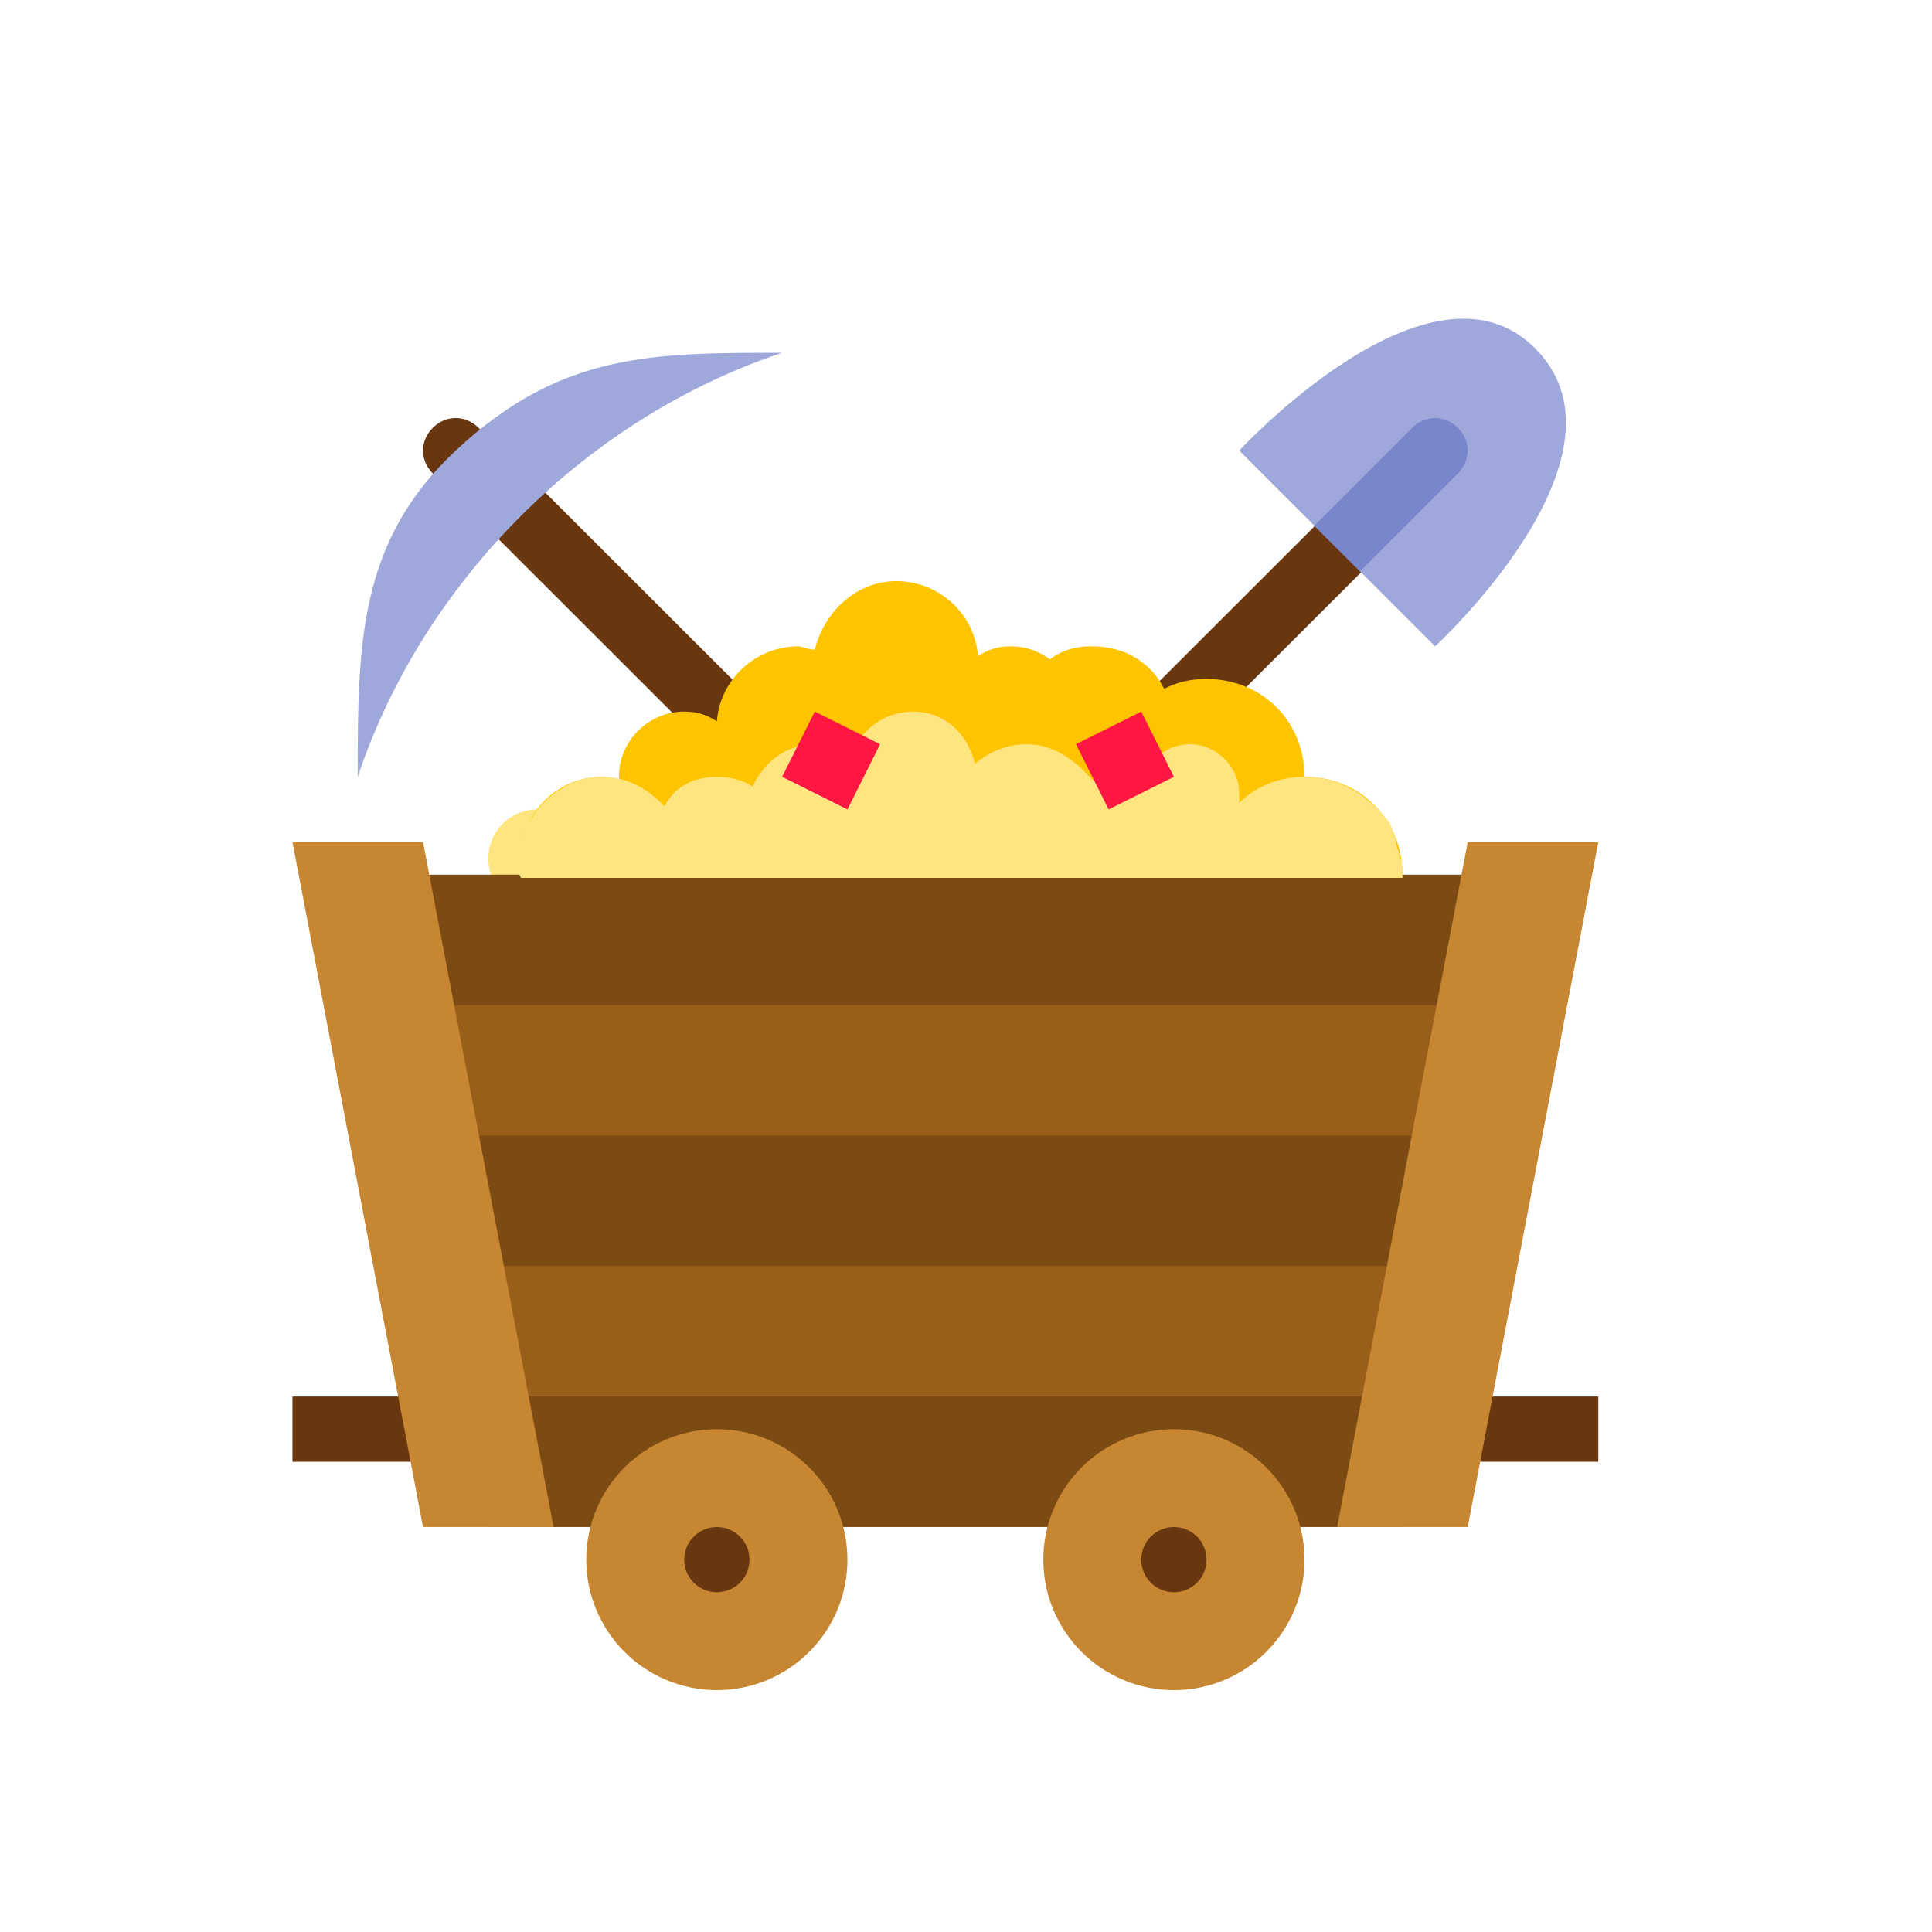 <svg xmlns="http://www.w3.org/2000/svg" xmlns:xlink="http://www.w3.org/1999/xlink" width="300" viewBox="0 0 224.88 225" height="300" preserveAspectRatio="xMidYMid meet"><defs><clipPath id="d5fa14f409"><path d="M 68 166 L 99 166 L 99 196.828 L 68 196.828 Z M 68 166 " clip-rule="nonzero"></path></clipPath><clipPath id="bd7341cb23"><path d="M 121 166 L 152 166 L 152 196.828 L 121 196.828 Z M 121 166 " clip-rule="nonzero"></path></clipPath></defs><path fill="#683710" d="M 53.16 57.832 L 58.535 52.461 L 116.07 109.941 L 110.691 115.312 Z M 53.16 57.832 " fill-opacity="1" fill-rule="nonzero"></path><path fill="#683710" d="M 50.348 55.141 L 110.418 115.16 L 115.742 109.84 L 55.668 49.824 C 54.148 48.305 51.867 48.305 50.348 49.824 C 48.824 51.34 48.824 53.621 50.348 55.141 Z M 50.348 55.141 " fill-opacity="1" fill-rule="nonzero"></path><path fill="#9fa8da" d="M 91.027 41.086 C 68.215 48.684 49.207 67.676 41.602 90.469 C 41.602 75.273 41.602 63.117 53.008 52.48 C 65.176 41.086 75.82 41.086 91.027 41.086 Z M 91.027 41.086 " fill-opacity="1" fill-rule="nonzero"></path><path fill="#ffe57f" d="M 62.512 94.266 C 62.141 94.266 61.77 94.305 61.402 94.375 C 61.035 94.449 60.676 94.559 60.332 94.699 C 59.984 94.844 59.656 95.02 59.344 95.227 C 59.035 95.434 58.746 95.672 58.48 95.934 C 58.215 96.199 57.98 96.488 57.77 96.797 C 57.562 97.109 57.387 97.438 57.246 97.785 C 57.102 98.129 56.992 98.484 56.918 98.852 C 56.848 99.219 56.809 99.59 56.809 99.965 C 56.809 100.34 56.848 100.711 56.918 101.074 C 56.992 101.441 57.102 101.801 57.246 102.145 C 57.387 102.492 57.562 102.82 57.77 103.129 C 57.98 103.441 58.215 103.73 58.48 103.992 C 58.746 104.258 59.035 104.496 59.344 104.703 C 59.656 104.91 59.984 105.086 60.332 105.23 C 60.676 105.371 61.035 105.48 61.402 105.555 C 61.77 105.625 62.141 105.664 62.512 105.664 C 62.887 105.664 63.258 105.625 63.625 105.555 C 63.992 105.48 64.352 105.371 64.695 105.23 C 65.043 105.086 65.371 104.91 65.684 104.703 C 65.992 104.496 66.281 104.258 66.547 103.992 C 66.812 103.73 67.047 103.441 67.254 103.129 C 67.465 102.82 67.641 102.492 67.781 102.145 C 67.926 101.801 68.035 101.441 68.105 101.074 C 68.18 100.711 68.215 100.34 68.215 99.965 C 68.215 99.59 68.18 99.219 68.105 98.852 C 68.035 98.484 67.926 98.129 67.781 97.785 C 67.641 97.438 67.465 97.109 67.254 96.797 C 67.047 96.488 66.812 96.199 66.547 95.934 C 66.281 95.672 65.992 95.434 65.684 95.227 C 65.371 95.02 65.043 94.844 64.695 94.699 C 64.352 94.559 63.992 94.449 63.625 94.375 C 63.258 94.305 62.887 94.266 62.512 94.266 Z M 62.512 94.266 " fill-opacity="1" fill-rule="nonzero"></path><path fill="#683710" d="M 34 162.641 L 186.078 162.641 L 186.078 170.238 L 34 170.238 Z M 34 162.641 " fill-opacity="1" fill-rule="nonzero"></path><path fill="#683710" d="M 104.199 110.098 L 165.496 48.855 L 170.871 54.227 L 109.574 115.469 Z M 104.199 110.098 " fill-opacity="1" fill-rule="nonzero"></path><path fill="#683710" d="M 104.199 110.098 L 165.496 48.855 L 170.871 54.227 L 109.574 115.469 Z M 104.199 110.098 " fill-opacity="1" fill-rule="nonzero"></path><path fill="#7c4a13" d="M 163.266 177.836 L 56.809 177.836 L 45.402 101.863 L 174.672 101.863 Z M 163.266 177.836 " fill-opacity="1" fill-rule="nonzero"></path><path fill="#995f1a" d="M 47.684 117.059 L 49.965 132.254 L 170.109 132.254 L 172.391 117.059 Z M 165.547 162.641 L 167.828 147.449 L 52.246 147.449 L 54.527 162.641 Z M 165.547 162.641 " fill-opacity="1" fill-rule="nonzero"></path><g clip-path="url(#d5fa14f409)"><path fill="#c68632" d="M 83.426 166.441 C 82.426 166.441 81.438 166.539 80.457 166.734 C 79.477 166.926 78.527 167.215 77.605 167.598 C 76.684 167.98 75.805 168.445 74.977 169 C 74.145 169.555 73.375 170.188 72.672 170.891 C 71.965 171.598 71.336 172.363 70.781 173.195 C 70.227 174.023 69.758 174.898 69.375 175.82 C 68.992 176.742 68.703 177.691 68.508 178.672 C 68.312 179.648 68.215 180.637 68.215 181.637 C 68.215 182.633 68.312 183.621 68.508 184.602 C 68.703 185.578 68.992 186.527 69.375 187.449 C 69.758 188.371 70.227 189.246 70.781 190.078 C 71.336 190.906 71.965 191.676 72.672 192.379 C 73.375 193.086 74.145 193.715 74.977 194.27 C 75.805 194.824 76.684 195.293 77.605 195.672 C 78.527 196.055 79.477 196.344 80.457 196.539 C 81.438 196.734 82.426 196.828 83.426 196.828 C 84.422 196.828 85.414 196.734 86.391 196.539 C 87.371 196.344 88.32 196.055 89.246 195.672 C 90.168 195.293 91.043 194.824 91.875 194.27 C 92.703 193.715 93.473 193.086 94.18 192.379 C 94.883 191.676 95.516 190.906 96.07 190.078 C 96.625 189.246 97.094 188.371 97.477 187.449 C 97.855 186.527 98.145 185.578 98.34 184.602 C 98.535 183.621 98.633 182.633 98.633 181.637 C 98.633 180.637 98.535 179.648 98.34 178.672 C 98.145 177.691 97.855 176.742 97.477 175.82 C 97.094 174.898 96.625 174.023 96.07 173.195 C 95.516 172.363 94.883 171.598 94.18 170.891 C 93.473 170.188 92.703 169.555 91.875 169 C 91.043 168.445 90.168 167.98 89.246 167.598 C 88.32 167.215 87.371 166.926 86.391 166.734 C 85.414 166.539 84.422 166.441 83.426 166.441 Z M 83.426 166.441 " fill-opacity="1" fill-rule="nonzero"></path></g><path fill="#683710" d="M 83.426 177.836 C 82.922 177.836 82.434 177.934 81.969 178.125 C 81.504 178.32 81.094 178.594 80.734 178.949 C 80.379 179.305 80.105 179.715 79.91 180.184 C 79.719 180.648 79.621 181.133 79.621 181.637 C 79.621 182.141 79.719 182.625 79.91 183.09 C 80.105 183.555 80.379 183.965 80.734 184.32 C 81.094 184.676 81.504 184.953 81.969 185.145 C 82.434 185.336 82.922 185.434 83.426 185.434 C 83.93 185.434 84.414 185.336 84.879 185.145 C 85.344 184.953 85.758 184.676 86.113 184.32 C 86.469 183.965 86.746 183.555 86.938 183.09 C 87.129 182.625 87.227 182.141 87.227 181.637 C 87.227 181.133 87.129 180.648 86.938 180.184 C 86.746 179.715 86.469 179.305 86.113 178.949 C 85.758 178.594 85.344 178.32 84.879 178.125 C 84.414 177.934 83.93 177.836 83.426 177.836 Z M 83.426 177.836 " fill-opacity="1" fill-rule="nonzero"></path><g clip-path="url(#bd7341cb23)"><path fill="#c68632" d="M 136.652 166.441 C 135.656 166.441 134.664 166.539 133.688 166.734 C 132.707 166.926 131.758 167.215 130.832 167.598 C 129.91 167.98 129.035 168.445 128.203 169 C 127.375 169.555 126.605 170.188 125.898 170.891 C 125.191 171.598 124.562 172.363 124.008 173.195 C 123.453 174.023 122.984 174.898 122.602 175.82 C 122.219 176.742 121.934 177.691 121.738 178.672 C 121.543 179.648 121.445 180.637 121.445 181.637 C 121.445 182.633 121.543 183.621 121.738 184.602 C 121.934 185.578 122.219 186.527 122.602 187.449 C 122.984 188.371 123.453 189.246 124.008 190.078 C 124.562 190.906 125.191 191.676 125.898 192.379 C 126.605 193.086 127.375 193.715 128.203 194.27 C 129.035 194.824 129.91 195.293 130.832 195.672 C 131.758 196.055 132.707 196.344 133.688 196.539 C 134.664 196.734 135.656 196.828 136.652 196.828 C 137.652 196.828 138.641 196.734 139.621 196.539 C 140.598 196.344 141.551 196.055 142.473 195.672 C 143.395 195.293 144.273 194.824 145.102 194.27 C 145.934 193.715 146.699 193.086 147.406 192.379 C 148.113 191.676 148.742 190.906 149.297 190.078 C 149.852 189.246 150.32 188.371 150.703 187.449 C 151.086 186.527 151.375 185.578 151.57 184.602 C 151.766 183.621 151.863 182.633 151.863 181.637 C 151.863 180.637 151.766 179.648 151.57 178.672 C 151.375 177.691 151.086 176.742 150.703 175.82 C 150.32 174.898 149.852 174.023 149.297 173.195 C 148.742 172.363 148.113 171.598 147.406 170.891 C 146.699 170.188 145.934 169.555 145.102 169 C 144.273 168.445 143.395 167.98 142.473 167.598 C 141.551 167.215 140.598 166.926 139.621 166.734 C 138.641 166.539 137.652 166.441 136.652 166.441 Z M 136.652 166.441 " fill-opacity="1" fill-rule="nonzero"></path></g><path fill="#683710" d="M 136.652 177.836 C 136.148 177.836 135.664 177.934 135.199 178.125 C 134.734 178.32 134.32 178.594 133.965 178.949 C 133.609 179.305 133.332 179.715 133.141 180.184 C 132.949 180.648 132.852 181.133 132.852 181.637 C 132.852 182.141 132.949 182.625 133.141 183.09 C 133.332 183.555 133.609 183.965 133.965 184.32 C 134.32 184.676 134.734 184.953 135.199 185.145 C 135.664 185.336 136.148 185.434 136.652 185.434 C 137.156 185.434 137.641 185.336 138.109 185.145 C 138.574 184.953 138.984 184.676 139.34 184.32 C 139.699 183.965 139.973 183.555 140.164 183.09 C 140.359 182.625 140.457 182.141 140.457 181.637 C 140.457 181.133 140.359 180.648 140.164 180.184 C 139.973 179.715 139.699 179.305 139.34 178.949 C 138.984 178.594 138.574 178.32 138.109 178.125 C 137.641 177.934 137.156 177.836 136.652 177.836 Z M 136.652 177.836 " fill-opacity="1" fill-rule="nonzero"></path><path fill="#c68632" d="M 155.664 177.836 L 170.871 177.836 L 186.078 98.066 L 170.871 98.066 Z M 64.414 177.836 L 49.207 177.836 L 34 98.066 L 49.207 98.066 Z M 64.414 177.836 " fill-opacity="1" fill-rule="nonzero"></path><path fill="#ffc400" d="M 163.266 101.863 C 163.266 95.406 158.324 90.469 151.863 90.469 C 151.863 84.012 146.918 79.07 140.457 79.07 C 138.555 79.07 137.035 79.453 135.512 80.211 C 133.992 77.172 130.949 75.273 127.148 75.273 C 125.246 75.273 123.727 75.652 122.207 76.793 C 120.684 75.652 119.164 75.273 117.645 75.273 C 116.121 75.273 114.98 75.652 113.84 76.414 C 113.461 71.473 109.277 67.676 104.336 67.676 C 99.773 67.676 95.973 71.094 94.832 75.652 C 94.07 75.652 93.309 75.273 92.93 75.273 C 87.988 75.273 83.805 79.07 83.426 84.012 C 82.285 83.25 81.145 82.871 79.621 82.871 C 75.441 82.871 72.02 86.289 72.02 90.469 C 72.02 90.469 72.02 90.469 72.02 90.848 C 71.258 90.848 70.879 90.469 70.117 90.469 C 64.793 90.469 60.613 94.645 60.613 99.965 C 60.613 100.723 60.613 101.105 60.992 101.863 Z M 163.266 101.863 " fill-opacity="1" fill-rule="nonzero"></path><path fill="#ffe57f" d="M 162.887 99.586 C 162.887 99.203 162.508 98.445 162.508 98.066 C 162.508 98.066 162.508 97.684 162.508 97.684 C 162.125 96.926 162.125 96.547 161.746 95.785 C 159.465 92.746 156.043 90.469 151.863 90.469 C 148.82 90.469 146.16 91.609 144.258 93.508 C 144.258 93.125 144.258 92.746 144.258 92.367 C 144.258 89.328 141.598 86.668 138.555 86.668 C 135.512 86.668 133.23 88.949 132.852 91.609 C 131.711 90.848 130.57 90.469 129.051 90.469 C 128.289 90.469 127.91 90.469 127.148 90.848 C 125.246 88.57 122.586 86.668 119.543 86.668 C 117.262 86.668 115.363 87.43 113.461 88.949 C 112.699 85.531 110.039 82.871 106.238 82.871 C 102.816 82.871 100.152 85.148 99.012 87.809 C 97.871 87.051 96.352 86.668 94.832 86.668 C 91.41 86.668 88.746 88.949 87.605 91.609 C 86.465 90.848 84.945 90.469 83.426 90.469 C 80.762 90.469 78.48 91.609 77.34 93.887 C 75.441 91.988 73.16 90.469 70.117 90.469 C 67.074 90.469 64.414 91.988 62.512 94.266 C 62.133 94.645 62.133 95.027 61.754 95.406 C 61.754 95.406 61.754 95.785 61.371 95.785 C 61.371 96.164 60.992 96.547 60.992 96.926 C 60.992 97.305 60.992 97.305 60.613 97.684 C 60.23 98.066 60.613 98.066 60.23 98.445 C 60.23 98.824 60.23 99.586 60.23 100.344 C 60.23 101.105 60.23 101.484 60.613 102.242 L 163.266 102.242 C 163.266 101.105 163.266 100.344 162.887 99.586 Z M 162.887 99.586 " fill-opacity="1" fill-rule="nonzero"></path><path fill="#ff1744" d="M 102.434 86.668 L 98.633 94.266 L 91.027 90.469 L 94.832 82.871 Z M 132.852 82.871 L 125.246 86.668 L 129.051 94.266 L 136.652 90.469 Z M 132.852 82.871 " fill-opacity="1" fill-rule="nonzero"></path><path fill="#9fa8da" d="M 144.258 52.48 L 167.07 75.273 C 167.07 75.273 191.023 53.242 178.855 40.707 C 166.688 28.172 144.258 52.48 144.258 52.48 Z M 144.258 52.48 " fill-opacity="1" fill-rule="nonzero"></path><path fill="#7986cb" d="M 158.324 66.535 L 169.73 55.141 C 171.25 53.621 171.25 51.34 169.73 49.824 C 168.211 48.305 165.93 48.305 164.406 49.824 L 153.004 61.219 Z M 158.324 66.535 " fill-opacity="1" fill-rule="nonzero"></path></svg>